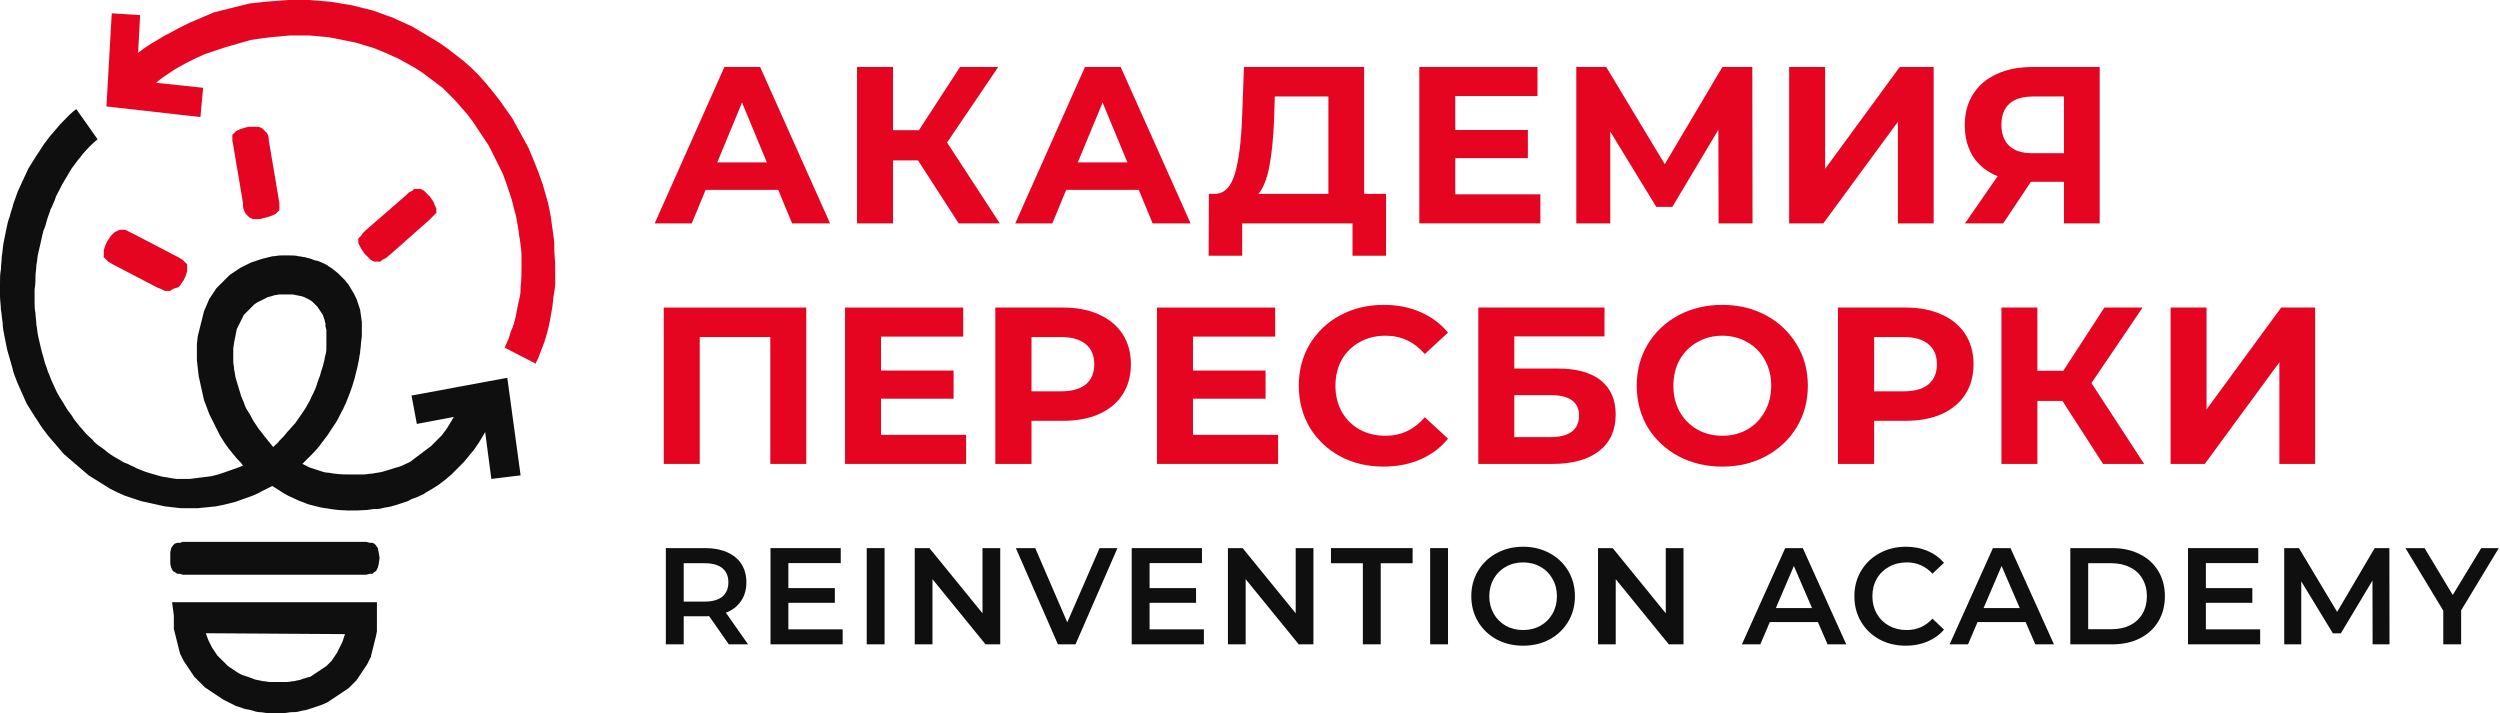 <?xml version="1.0" encoding="UTF-8"?> <svg xmlns="http://www.w3.org/2000/svg" width="291" height="83" viewBox="0 0 291 83" fill="none"> <path fill-rule="evenodd" clip-rule="evenodd" d="M19.615 3.923L20.75 3.303L21.37 2.994L21.989 2.684L22.712 2.374L23.434 2.065L24.157 1.755L24.88 1.445L25.705 1.239L26.531 1.032L27.357 0.826L28.183 0.619L29.009 0.413L29.938 0.31L30.867 0.206L32.209 0.103L33.551 0H34.79H36.029L37.268 0.103L38.506 0.206L39.745 0.413L40.984 0.619L42.223 0.929L43.462 1.239L44.597 1.652L45.733 2.065L46.868 2.581L48.004 3.097L49.036 3.716L50.069 4.336L51.101 4.955L52.133 5.678L53.062 6.401L53.992 7.123L54.921 7.949L55.746 8.775L56.572 9.704L57.502 10.84L58.224 11.769L58.947 12.801L59.669 13.833L60.289 14.969L60.908 16.105L61.528 17.24L62.044 18.479L62.663 20.027C62.766 20.285 62.844 20.518 62.921 20.75L62.921 20.75L62.921 20.75C62.999 20.982 63.076 21.215 63.179 21.473L63.799 23.641L64.108 25.189C64.16 25.55 64.212 25.937 64.263 26.323L64.263 26.325L64.263 26.326C64.315 26.713 64.367 27.099 64.418 27.46C64.521 27.976 64.521 28.493 64.521 29.009C64.521 29.318 64.547 29.654 64.573 29.989L64.573 29.989L64.573 29.99C64.599 30.325 64.625 30.66 64.625 30.97V32.828C64.625 33.448 64.521 34.067 64.418 34.583C64.418 34.738 64.392 34.919 64.367 35.099C64.341 35.28 64.315 35.461 64.315 35.616C64.263 35.925 64.212 36.209 64.16 36.493L64.16 36.493C64.108 36.777 64.057 37.061 64.005 37.371C63.902 37.887 63.799 38.3 63.696 38.712L63.696 38.713C63.644 38.868 63.592 39.048 63.541 39.229C63.489 39.41 63.437 39.59 63.386 39.745C63.283 40.003 63.179 40.287 63.076 40.571L63.076 40.571L63.076 40.571C62.973 40.855 62.87 41.139 62.766 41.397C62.715 41.552 62.637 41.706 62.56 41.861L62.56 41.861L62.56 41.861L62.56 41.861C62.483 42.016 62.405 42.171 62.353 42.326L58.74 40.468C58.809 40.296 58.889 40.124 58.97 39.952C59.13 39.607 59.291 39.263 59.36 38.919C59.411 38.713 59.489 38.532 59.566 38.351C59.644 38.171 59.721 37.99 59.773 37.784C59.979 37.164 60.082 36.648 60.185 36.029C60.289 35.513 60.392 34.996 60.495 34.583C60.599 34.17 60.599 33.758 60.599 33.345C60.702 32.622 60.702 31.899 60.702 31.177V29.835C60.702 29.193 60.62 28.633 60.53 28.01C60.519 27.931 60.507 27.851 60.495 27.77C60.444 27.564 60.418 27.331 60.392 27.099L60.392 27.099L60.392 27.099C60.366 26.867 60.34 26.634 60.289 26.428C60.276 26.352 60.263 26.274 60.251 26.195L60.25 26.195C60.158 25.632 60.057 25.01 59.876 24.466L59.566 23.228L58.947 21.369C58.865 21.166 58.8 20.978 58.738 20.8C58.643 20.527 58.556 20.277 58.431 20.027L57.914 18.995L57.398 17.963L56.882 16.93L56.263 16.001L55.643 15.072L55.024 14.143L54.404 13.317L53.682 12.491L52.959 11.665L52.236 10.943L51.514 10.22L50.688 9.601L49.862 8.981L49.036 8.362L48.21 7.846L47.281 7.33L46.352 6.813L45.423 6.401L44.494 5.988L43.462 5.575L42.429 5.265L41.397 4.955L40.365 4.749L39.332 4.542L38.3 4.336L37.164 4.233L36.029 4.129H34.893H33.758L32.622 4.233L31.486 4.336L30.661 4.439L29.938 4.542L29.215 4.646L28.493 4.852L27.77 5.058L27.047 5.265L26.325 5.471L25.705 5.678L25.086 5.884L24.467 6.091L23.847 6.297L22.712 6.813L21.679 7.33L20.75 7.846C20.435 8.004 20.119 8.221 19.85 8.408C19.767 8.465 19.688 8.52 19.615 8.568L18.995 8.981C18.718 9.189 18.441 9.397 18.164 9.636L23.641 10.22L23.331 13.627L12.388 12.388L13.008 1.549L16.311 1.755L16.073 6.149C16.748 5.634 17.437 5.148 18.169 4.749L19.202 4.129L19.615 3.923ZM13.111 30.764L18.273 33.448L18.479 33.551C18.582 33.551 18.789 33.654 18.995 33.757L19.202 33.861H19.408H19.615H19.718H19.821L19.924 33.757L20.131 33.654L20.337 33.551L20.75 33.448L20.957 33.241L21.163 32.931L21.37 32.622L21.576 32.209L21.679 31.899L21.783 31.59V31.383V31.177V30.97V30.764L21.679 30.66L21.576 30.557L21.473 30.454L21.37 30.351L21.266 30.247C21.163 30.196 21.086 30.144 21.008 30.093C20.931 30.041 20.854 29.989 20.75 29.938L15.589 27.254L15.176 27.047L14.763 26.841L14.556 26.738H14.35H14.143H14.04H13.937L13.73 26.841L13.524 26.944L13.317 27.047L13.111 27.254L12.905 27.46L12.698 27.77L12.492 28.079L12.285 28.492L12.182 28.802L12.079 29.112V29.318V29.525V29.731V29.938L12.182 30.041L12.285 30.144L12.388 30.247L12.492 30.351L12.595 30.454C12.698 30.506 12.775 30.557 12.853 30.609C12.93 30.66 13.008 30.712 13.111 30.764ZM28.286 23.64L27.151 16.93C27.151 16.827 27.125 16.724 27.099 16.62C27.073 16.517 27.047 16.414 27.047 16.311V16.104V15.898V15.691L27.151 15.588L27.254 15.485L27.357 15.382L27.46 15.278L27.667 15.175L27.873 15.072L28.183 14.969L28.493 14.866L28.906 14.762H29.319H29.628H29.938H30.145L30.351 14.866L30.558 14.969L30.661 15.072L30.764 15.175L30.867 15.278L30.97 15.382L31.074 15.485L31.177 15.691C31.28 15.898 31.28 16.104 31.28 16.311L32.416 23.021C32.416 23.124 32.441 23.227 32.467 23.331C32.493 23.434 32.519 23.537 32.519 23.64V23.847V24.053V24.26V24.466L32.416 24.57L32.312 24.673L32.209 24.776L32.106 24.879L31.899 24.982L31.693 25.086L31.383 25.189L31.074 25.292L30.661 25.395L30.248 25.499H29.938H29.628H29.422L29.215 25.395L29.009 25.292L28.906 25.189L28.802 25.086L28.699 24.982L28.596 24.879L28.493 24.673L28.39 24.466L28.286 24.053V23.64ZM47.591 22.402L47.281 22.711L42.532 26.841L42.223 27.15L42.016 27.46L41.913 27.563L41.81 27.666L41.706 27.77V27.873V28.079V28.286L41.81 28.492L41.913 28.699L42.016 28.905L42.223 29.215L42.429 29.525L42.739 29.834L42.945 30.041L43.152 30.247L43.358 30.351L43.565 30.454H43.771H43.978H44.081H44.287L44.391 30.351L44.494 30.247L44.7 30.144L44.907 30.041C45.01 29.989 45.087 29.912 45.165 29.834C45.242 29.757 45.32 29.68 45.423 29.628L49.965 25.602L50.378 25.189L50.481 25.086L50.585 24.982L50.688 24.879L50.791 24.776V24.673V24.466V24.26L50.688 24.053L50.585 23.847L50.481 23.537L50.275 23.227L50.068 22.918L49.759 22.608L49.552 22.402L49.346 22.195L49.139 22.092L48.933 21.989H48.726H48.52H48.313H48.21L48.107 22.092L48.004 22.195L47.797 22.298L47.591 22.402Z" fill="#E50520"></path> <path fill-rule="evenodd" clip-rule="evenodd" d="M9.601 17.962C10.117 17.343 10.736 16.724 11.356 16.207L8.878 12.697C8.338 13.083 7.913 13.527 7.475 13.985C7.326 14.139 7.176 14.296 7.02 14.453L5.781 15.898L5.162 16.724C5.007 16.93 4.878 17.137 4.749 17.343C4.62 17.549 4.491 17.756 4.336 17.962L3.304 19.614C3.2 19.821 3.097 20.053 2.994 20.285C2.891 20.517 2.787 20.75 2.684 20.956C2.581 21.163 2.478 21.395 2.374 21.627C2.271 21.86 2.168 22.092 2.065 22.298C1.961 22.556 1.884 22.789 1.807 23.021C1.729 23.253 1.652 23.485 1.548 23.744C1.497 24.002 1.419 24.234 1.342 24.466C1.265 24.698 1.187 24.931 1.136 25.189C0.929 25.705 0.826 26.221 0.723 26.737L0.413 28.286C0.361 28.544 0.336 28.802 0.31 29.06C0.284 29.318 0.258 29.576 0.206 29.834C0.206 30.092 0.181 30.351 0.155 30.609C0.129 30.867 0.103 31.125 0.103 31.383C6.20706e-06 31.899 0 32.415 0 32.931V34.48C0 34.738 0.026 34.996 0.052 35.254C0.077 35.512 0.103 35.77 0.103 36.028C0.155 36.286 0.181 36.544 0.206 36.803C0.232 37.061 0.258 37.319 0.31 37.577C0.31 38.093 0.413 38.609 0.516 39.125L0.826 40.674L1.445 42.842C1.549 43.358 1.755 43.874 1.961 44.39C2.013 44.494 2.065 44.623 2.116 44.752C2.168 44.881 2.22 45.01 2.271 45.113L3.097 46.971L4.129 48.623C4.284 48.829 4.413 49.036 4.542 49.242C4.671 49.449 4.8 49.655 4.955 49.862L5.575 50.688L7.433 52.855L10.323 55.333L12.801 56.882L13.627 57.295L14.556 57.708L16.414 58.327L19.201 58.946L21.06 59.153H23.021L25.086 58.946L26.118 58.74L27.357 58.43C27.615 58.327 27.847 58.249 28.079 58.172C28.312 58.095 28.544 58.017 28.802 57.914C29.422 57.708 29.938 57.501 30.454 57.191L31.693 56.572C31.848 56.675 31.977 56.753 32.106 56.83C32.235 56.907 32.364 56.985 32.519 57.088C32.828 57.295 33.138 57.501 33.551 57.708C33.758 57.811 33.99 57.914 34.222 58.017C34.454 58.12 34.687 58.224 34.893 58.327C35.099 58.379 35.28 58.456 35.461 58.533C35.642 58.611 35.822 58.688 36.029 58.74L37.267 59.05C37.474 59.101 37.68 59.127 37.887 59.153C38.093 59.179 38.3 59.204 38.506 59.256C39.848 59.462 41.294 59.462 42.739 59.359L43.462 59.256C43.771 59.256 44.184 59.256 44.494 59.153C44.649 59.101 44.829 59.075 45.01 59.05C45.191 59.024 45.371 58.998 45.526 58.946C45.939 58.843 46.249 58.74 46.558 58.637L47.488 58.327C47.797 58.12 48.107 58.017 48.417 57.914C48.572 57.862 48.726 57.785 48.881 57.708C49.036 57.63 49.191 57.553 49.346 57.501C49.471 57.376 49.634 57.289 49.812 57.194C49.927 57.132 50.05 57.066 50.172 56.985C50.327 56.882 50.456 56.804 50.584 56.727C50.714 56.65 50.843 56.572 50.998 56.469C51.152 56.365 51.282 56.262 51.41 56.159C51.539 56.056 51.669 55.953 51.823 55.849C51.927 55.746 52.056 55.643 52.185 55.54C52.314 55.436 52.443 55.333 52.546 55.23L53.991 53.785C54.146 53.578 54.301 53.398 54.456 53.217C54.611 53.036 54.766 52.855 54.92 52.649C55.114 52.456 55.267 52.223 55.429 51.974C55.528 51.824 55.63 51.669 55.746 51.514C55.989 51.126 56.231 50.715 56.474 50.292L57.191 55.746L60.598 55.333L59.05 43.978L47.901 46.042L48.52 49.346L52.828 48.531L52.03 49.862L51.41 50.688L50.172 51.926L48.107 53.475C47.901 53.681 47.694 53.785 47.488 53.888C47.333 53.94 47.178 54.017 47.023 54.094C46.868 54.172 46.713 54.249 46.559 54.301C46.146 54.404 45.836 54.507 45.526 54.611C45.371 54.662 45.191 54.714 45.01 54.765C44.83 54.817 44.649 54.869 44.494 54.92C44.287 54.972 44.107 54.998 43.926 55.023C43.745 55.049 43.565 55.075 43.358 55.127C43.152 55.127 42.971 55.153 42.791 55.178C42.61 55.204 42.429 55.23 42.223 55.23H40.984C40.261 55.23 39.642 55.23 38.919 55.127C38.816 55.127 38.687 55.101 38.558 55.075C38.429 55.049 38.3 55.023 38.197 55.023C37.887 55.023 37.577 54.92 37.267 54.817L36.338 54.507C36.032 54.431 35.783 54.297 35.506 54.149C35.409 54.098 35.309 54.044 35.203 53.991L36.029 53.165C36.545 52.649 37.061 52.133 37.474 51.514C37.887 50.997 38.197 50.584 38.506 50.068L39.126 49.139C39.281 48.881 39.41 48.623 39.539 48.365C39.668 48.107 39.797 47.849 39.952 47.591C40.003 47.436 40.081 47.281 40.158 47.126C40.235 46.971 40.313 46.816 40.364 46.661C40.571 46.145 40.777 45.629 40.984 45.01C41.035 44.855 41.087 44.674 41.139 44.494C41.19 44.313 41.242 44.132 41.294 43.977C41.337 43.758 41.4 43.521 41.465 43.272C41.553 42.935 41.647 42.579 41.706 42.222C41.758 42.016 41.784 41.835 41.81 41.655C41.836 41.474 41.861 41.293 41.913 41.087C41.913 40.943 41.935 40.777 41.959 40.599C41.987 40.394 42.016 40.172 42.016 39.951L42.119 39.125V37.474L41.913 36.028L41.5 34.79L41.19 34.17L40.571 33.138L40.158 32.622L39.332 31.796L38.816 31.383C38.713 31.28 38.584 31.202 38.455 31.125C38.326 31.047 38.197 30.97 38.093 30.867L37.68 30.66C37.577 30.609 37.448 30.557 37.319 30.505C37.19 30.454 37.061 30.402 36.958 30.351C36.751 30.351 36.442 30.247 36.235 30.144C36.132 30.092 36.003 30.067 35.874 30.041C35.745 30.015 35.616 29.989 35.513 29.938C35.409 29.938 35.28 29.912 35.151 29.886C35.022 29.86 34.893 29.834 34.79 29.834C34.377 29.731 34.067 29.731 33.758 29.731H32.725C32.504 29.731 32.312 29.761 32.134 29.788C31.98 29.812 31.837 29.834 31.693 29.834L30.454 30.144L29.215 30.557L27.976 31.176L26.738 32.002L25.189 33.551L24.363 34.79L23.744 36.235L23.021 39.125L22.918 40.054V41.913L23.124 43.771L23.744 46.558L24.363 48.21L25.602 50.688L26.118 51.514L26.634 52.236C26.789 52.443 26.944 52.623 27.099 52.804C27.254 52.985 27.409 53.165 27.564 53.372C27.873 53.681 28.08 53.888 28.286 54.198L27.77 54.404C27.46 54.507 27.176 54.611 26.892 54.714C26.608 54.817 26.325 54.92 26.015 55.023L25.395 55.23L24.57 55.436L22.092 55.746H20.544L19.821 55.643C19.614 55.591 19.434 55.565 19.253 55.54C19.073 55.514 18.892 55.488 18.685 55.436L17.963 55.23C17.808 55.178 17.627 55.127 17.447 55.075C17.266 55.023 17.085 54.972 16.93 54.92C16.776 54.869 16.595 54.791 16.414 54.714C16.233 54.636 16.053 54.559 15.898 54.507C15.743 54.404 15.562 54.327 15.382 54.249C15.201 54.172 15.021 54.094 14.866 53.991C14.453 53.888 14.143 53.681 13.833 53.475C13.42 53.268 13.111 53.062 12.801 52.855C12.646 52.752 12.491 52.623 12.336 52.494C12.182 52.365 12.027 52.236 11.872 52.133C11.562 51.926 11.252 51.72 10.943 51.41C10.808 51.208 10.629 51.05 10.435 50.878C10.332 50.787 10.224 50.692 10.117 50.584C9.962 50.429 9.833 50.275 9.704 50.12C9.575 49.965 9.446 49.81 9.291 49.655C9.188 49.5 9.059 49.346 8.93 49.191C8.801 49.036 8.672 48.881 8.568 48.726C8.436 48.461 8.261 48.239 8.098 48.032C8.007 47.916 7.92 47.805 7.846 47.694C7.743 47.539 7.639 47.358 7.536 47.178C7.433 46.997 7.33 46.816 7.226 46.661C7.02 46.352 6.813 46.042 6.607 45.629C6.504 45.423 6.426 45.242 6.349 45.061C6.271 44.881 6.194 44.7 6.091 44.494C5.988 44.287 5.91 44.081 5.833 43.874C5.755 43.668 5.678 43.461 5.575 43.255C5.523 43.048 5.446 42.842 5.368 42.635C5.291 42.429 5.213 42.222 5.162 42.016C5.11 41.758 5.033 41.5 4.955 41.242C4.878 40.984 4.8 40.725 4.749 40.467C4.697 40.261 4.646 40.029 4.594 39.796C4.542 39.564 4.491 39.332 4.439 39.125C4.387 38.919 4.362 38.687 4.336 38.454C4.31 38.222 4.284 37.99 4.233 37.783C4.233 37.577 4.207 37.345 4.181 37.112C4.155 36.88 4.129 36.648 4.129 36.441C4.026 36.029 4.026 35.513 4.026 35.1V33.654C4.129 33.138 4.129 32.622 4.129 32.209C4.129 32.003 4.155 31.77 4.181 31.538C4.207 31.305 4.233 31.073 4.233 30.867C4.284 30.66 4.31 30.428 4.336 30.196C4.362 29.963 4.387 29.731 4.439 29.525C4.491 29.318 4.542 29.086 4.594 28.854C4.646 28.621 4.697 28.389 4.749 28.183C4.852 27.667 4.955 27.254 5.058 26.842L5.058 26.841C5.265 26.428 5.368 26.015 5.471 25.602C5.523 25.395 5.6 25.189 5.678 24.982C5.755 24.776 5.833 24.569 5.884 24.363C6.005 24.183 6.09 23.967 6.181 23.737C6.246 23.572 6.314 23.4 6.401 23.227C6.477 22.921 6.61 22.672 6.758 22.395C6.81 22.298 6.863 22.198 6.917 22.092C7.123 21.679 7.33 21.266 7.536 20.956C7.639 20.801 7.743 20.621 7.846 20.44C7.949 20.259 8.052 20.079 8.156 19.924C8.288 19.659 8.463 19.437 8.625 19.23C8.717 19.114 8.804 19.003 8.878 18.892C8.981 18.737 9.11 18.582 9.239 18.427C9.368 18.272 9.498 18.117 9.601 17.962ZM32.017 51.83C31.937 51.899 31.861 51.964 31.796 52.03C31.654 51.84 31.512 51.673 31.38 51.517C31.224 51.333 31.082 51.165 30.97 50.997C30.815 50.842 30.686 50.662 30.557 50.481C30.428 50.3 30.299 50.12 30.144 49.965L29.525 49.036C29.422 48.881 29.344 48.726 29.267 48.571C29.189 48.416 29.112 48.262 29.009 48.107C28.802 47.797 28.596 47.487 28.493 47.178C28.431 46.932 28.333 46.723 28.242 46.529C28.18 46.396 28.122 46.271 28.08 46.145C28.028 45.99 27.976 45.81 27.925 45.629C27.873 45.449 27.822 45.268 27.77 45.113C27.718 44.958 27.667 44.778 27.615 44.597C27.564 44.416 27.512 44.236 27.46 44.081C27.409 43.926 27.383 43.745 27.357 43.565C27.331 43.384 27.305 43.203 27.254 43.048C27.254 42.893 27.228 42.713 27.202 42.532C27.176 42.352 27.151 42.171 27.151 42.016V40.571L27.254 39.848L27.564 38.3L28.389 36.648L29.628 35.409L29.938 35.203L31.177 34.583L31.59 34.48L31.899 34.377L32.519 34.273H34.067L35.099 34.48L35.409 34.583L36.029 34.893L36.338 35.099L36.958 35.719L37.577 36.648L37.784 37.267L37.887 37.68V37.99L37.99 38.403V40.364C37.99 40.674 37.99 40.984 37.887 41.293C37.835 41.448 37.809 41.603 37.784 41.758C37.758 41.913 37.732 42.068 37.68 42.222C37.629 42.48 37.551 42.713 37.474 42.945C37.397 43.177 37.319 43.41 37.267 43.668C37.216 43.822 37.164 43.952 37.113 44.081C37.061 44.21 37.009 44.339 36.958 44.494C36.855 44.907 36.648 45.423 36.442 45.836C36.338 45.99 36.261 46.171 36.184 46.352C36.106 46.532 36.029 46.713 35.925 46.868C35.719 47.281 35.513 47.591 35.306 47.9C35.151 48.107 34.996 48.339 34.842 48.571C34.687 48.804 34.532 49.036 34.377 49.242C34.222 49.397 34.067 49.578 33.912 49.758C33.758 49.939 33.603 50.12 33.448 50.275C33.138 50.688 32.828 50.997 32.519 51.307C32.378 51.519 32.188 51.682 32.017 51.83Z" fill="#0F0F0F"></path> <path d="M42.636 63.076L43.049 63.179H43.358L43.565 63.282L43.771 63.489L43.978 63.799L44.081 64.315L44.184 64.934L44.081 65.657L43.978 66.07L43.771 66.483L43.565 66.586L43.358 66.792H43.049L42.636 66.896H21.266L20.957 66.792H20.647L20.337 66.586L20.131 66.483L19.924 66.07L19.821 65.657V64.315L19.924 63.799L20.131 63.489L20.337 63.282L20.647 63.179H20.957L21.266 63.076H42.636Z" fill="#0F0F0F"></path> <path fill-rule="evenodd" clip-rule="evenodd" d="M43.874 70.096H20.027L20.234 71.644V73.193L20.956 76.083L21.369 76.909L22.608 78.767L23.847 80.006L26.015 81.451L27.46 82.174L28.389 82.484C28.544 82.535 28.699 82.561 28.854 82.587C29.009 82.613 29.163 82.639 29.318 82.69C29.628 82.793 29.938 82.897 30.247 82.897C30.402 82.897 30.557 82.922 30.712 82.948C30.867 82.974 31.022 83 31.177 83H33.035C33.19 83 33.344 82.974 33.499 82.948C33.654 82.922 33.809 82.897 33.964 82.897C34.274 82.897 34.583 82.897 34.893 82.793C35.048 82.742 35.203 82.716 35.358 82.69C35.512 82.664 35.667 82.639 35.822 82.587L37.371 82.071L38.093 81.761L40.571 80.109L41.5 79.18L42.739 77.322L43.152 76.496L43.771 74.019L43.874 73.502V70.096ZM24.26 74.535L23.95 73.709L40.158 73.812L39.848 74.741L39.229 75.98L38.609 76.909L37.99 77.528L36.132 78.767L35.719 78.871C35.616 78.922 35.512 78.948 35.409 78.974C35.306 79 35.203 79.025 35.099 79.077C34.988 79.133 34.846 79.159 34.69 79.187C34.558 79.21 34.416 79.236 34.274 79.284C34.119 79.284 33.964 79.309 33.809 79.335C33.654 79.361 33.499 79.387 33.344 79.387H31.486C31.331 79.387 31.177 79.361 31.022 79.335C30.867 79.309 30.712 79.284 30.557 79.284C30.402 79.232 30.247 79.206 30.093 79.18C29.938 79.154 29.783 79.129 29.628 79.077C29.422 78.974 29.112 78.871 28.802 78.767L28.183 78.561L27.77 78.354L26.531 77.528L25.292 76.29L24.673 75.361L24.26 74.535Z" fill="#0F0F0F"></path> <path d="M84.832 75L82.544 71.72C82.448 71.731 82.304 71.736 82.112 71.736H79.584V75H77.504V63.8H82.112C83.083 63.8 83.925 63.96 84.64 64.28C85.365 64.6 85.92 65.059 86.304 65.656C86.688 66.253 86.88 66.963 86.88 67.784C86.88 68.627 86.672 69.352 86.256 69.96C85.851 70.568 85.264 71.021 84.496 71.32L87.072 75H84.832ZM84.784 67.784C84.784 67.069 84.549 66.52 84.08 66.136C83.611 65.752 82.923 65.56 82.016 65.56H79.584V70.024H82.016C82.923 70.024 83.611 69.832 84.08 69.448C84.549 69.053 84.784 68.499 84.784 67.784Z" fill="#0F0F0F"></path> <path d="M98.087 73.256V75H89.687V63.8H97.863V65.544H91.767V68.456H97.175V70.168H91.767V73.256H98.087Z" fill="#0F0F0F"></path> <path d="M100.886 63.8H102.966V75H100.886V63.8Z" fill="#0F0F0F"></path> <path d="M116.427 63.8V75H114.715L108.539 67.416V75H106.475V63.8H108.187L114.363 71.384V63.8H116.427Z" fill="#0F0F0F"></path> <path d="M130.07 63.8L125.19 75H123.142L118.246 63.8H120.502L124.23 72.44L127.99 63.8H130.07Z" fill="#0F0F0F"></path> <path d="M140.132 73.256V75H131.732V63.8H139.908V65.544H133.812V68.456H139.22V70.168H133.812V73.256H140.132Z" fill="#0F0F0F"></path> <path d="M152.883 63.8V75H151.171L144.995 67.416V75H142.931V63.8H144.643L150.819 71.384V63.8H152.883Z" fill="#0F0F0F"></path> <path d="M158.636 65.56H154.924V63.8H164.428V65.56H160.716V75H158.636V65.56Z" fill="#0F0F0F"></path> <path d="M166.469 63.8H168.549V75H166.469V63.8Z" fill="#0F0F0F"></path> <path d="M177.29 75.16C176.149 75.16 175.12 74.915 174.202 74.424C173.285 73.923 172.565 73.235 172.042 72.36C171.52 71.475 171.258 70.488 171.258 69.4C171.258 68.312 171.52 67.331 172.042 66.456C172.565 65.571 173.285 64.883 174.202 64.392C175.12 63.891 176.149 63.64 177.29 63.64C178.432 63.64 179.461 63.891 180.378 64.392C181.296 64.883 182.016 65.565 182.538 66.44C183.061 67.315 183.322 68.301 183.322 69.4C183.322 70.499 183.061 71.485 182.538 72.36C182.016 73.235 181.296 73.923 180.378 74.424C179.461 74.915 178.432 75.16 177.29 75.16ZM177.29 73.336C178.037 73.336 178.709 73.171 179.306 72.84C179.904 72.499 180.373 72.029 180.714 71.432C181.056 70.824 181.226 70.147 181.226 69.4C181.226 68.653 181.056 67.981 180.714 67.384C180.373 66.776 179.904 66.307 179.306 65.976C178.709 65.635 178.037 65.464 177.29 65.464C176.544 65.464 175.872 65.635 175.274 65.976C174.677 66.307 174.208 66.776 173.866 67.384C173.525 67.981 173.354 68.653 173.354 69.4C173.354 70.147 173.525 70.824 173.866 71.432C174.208 72.029 174.677 72.499 175.274 72.84C175.872 73.171 176.544 73.336 177.29 73.336Z" fill="#0F0F0F"></path> <path d="M195.959 63.8V75H194.247L188.071 67.416V75H186.007V63.8H187.719L193.895 71.384V63.8H195.959Z" fill="#0F0F0F"></path> <path d="M211.606 72.408H206.006L204.902 75H202.758L207.798 63.8H209.846L214.902 75H212.726L211.606 72.408ZM210.918 70.776L208.806 65.88L206.71 70.776H210.918Z" fill="#0F0F0F"></path> <path d="M221.834 75.16C220.704 75.16 219.679 74.915 218.762 74.424C217.855 73.923 217.141 73.235 216.618 72.36C216.106 71.485 215.85 70.499 215.85 69.4C215.85 68.301 216.111 67.315 216.634 66.44C217.157 65.565 217.872 64.883 218.778 64.392C219.696 63.891 220.719 63.64 221.85 63.64C222.767 63.64 223.605 63.8 224.362 64.12C225.12 64.44 225.759 64.904 226.282 65.512L224.938 66.776C224.127 65.901 223.13 65.464 221.946 65.464C221.178 65.464 220.49 65.635 219.882 65.976C219.274 66.307 218.799 66.771 218.458 67.368C218.117 67.965 217.946 68.643 217.946 69.4C217.946 70.157 218.117 70.835 218.458 71.432C218.799 72.029 219.274 72.499 219.882 72.84C220.49 73.171 221.178 73.336 221.946 73.336C223.13 73.336 224.127 72.893 224.938 72.008L226.282 73.288C225.759 73.896 225.114 74.36 224.346 74.68C223.589 75 222.752 75.16 221.834 75.16Z" fill="#0F0F0F"></path> <path d="M235.785 72.408H230.185L229.081 75H226.937L231.977 63.8H234.025L239.081 75H236.905L235.785 72.408ZM235.097 70.776L232.985 65.88L230.889 70.776H235.097Z" fill="#0F0F0F"></path> <path d="M240.985 63.8H245.881C247.076 63.8 248.137 64.035 249.065 64.504C249.993 64.963 250.713 65.619 251.225 66.472C251.737 67.315 251.993 68.291 251.993 69.4C251.993 70.509 251.737 71.491 251.225 72.344C250.713 73.187 249.993 73.843 249.065 74.312C248.137 74.771 247.076 75 245.881 75H240.985V63.8ZM245.785 73.24C246.606 73.24 247.326 73.085 247.945 72.776C248.574 72.456 249.054 72.008 249.385 71.432C249.726 70.845 249.897 70.168 249.897 69.4C249.897 68.632 249.726 67.96 249.385 67.384C249.054 66.797 248.574 66.349 247.945 66.04C247.326 65.72 246.606 65.56 245.785 65.56H243.065V73.24H245.785Z" fill="#0F0F0F"></path> <path d="M263.084 73.256V75H254.684V63.8H262.86V65.544H256.764V68.456H262.172V70.168H256.764V73.256H263.084Z" fill="#0F0F0F"></path> <path d="M276.171 75L276.155 67.576L272.475 73.72H271.547L267.867 67.672V75H265.883V63.8H267.595L272.043 71.224L276.411 63.8H278.123L278.139 75H276.171Z" fill="#0F0F0F"></path> <path d="M286.476 71.048V75H284.396V71.08L279.996 63.8H282.22L285.5 69.256L288.812 63.8H290.86L286.476 71.048Z" fill="#0F0F0F"></path> <path d="M90.586 22.1H82.136L80.524 26H76.208L84.32 7.8H88.48L96.618 26H92.198L90.586 22.1ZM89.26 18.902L86.374 11.934L83.488 18.902H89.26Z" fill="#E50520"></path> <path d="M106.858 18.668H103.946V26H99.76V7.8H103.946V15.158H106.962L111.746 7.8H116.192L110.238 16.588L116.374 26H111.59L106.858 18.668Z" fill="#E50520"></path> <path d="M132.555 22.1H124.105L122.493 26H118.177L126.289 7.8H130.449L138.587 26H134.167L132.555 22.1ZM131.229 18.902L128.343 11.934L125.457 18.902H131.229Z" fill="#E50520"></path> <path d="M161.332 22.568V29.77H157.432V26H144.588V29.77H140.688L140.714 22.568H141.442C142.534 22.533 143.306 21.736 143.756 20.176C144.207 18.616 144.484 16.389 144.588 13.494L144.796 7.8H158.784V22.568H161.332ZM148.306 13.884C148.22 16.051 148.038 17.871 147.76 19.344C147.483 20.8 147.058 21.875 146.486 22.568H154.624V11.232H148.384L148.306 13.884Z" fill="#E50520"></path> <path d="M179.3 22.62V26H165.208V7.8H178.962V11.18H169.394V15.132H177.844V18.408H169.394V22.62H179.3Z" fill="#E50520"></path> <path d="M200.044 26L200.018 15.106L194.662 24.076H192.79L187.434 15.314V26H183.482V7.8H186.966L193.778 19.11L200.486 7.8H203.97L203.996 26H200.044Z" fill="#E50520"></path> <path d="M208.257 7.8H212.443V19.656L221.127 7.8H225.079V26H220.919V14.17L212.235 26H208.257V7.8Z" fill="#E50520"></path> <path d="M244.404 7.8V26H240.244V21.164H236.396L233.172 26H228.726L232.522 20.514C231.292 20.011 230.347 19.257 229.688 18.252C229.03 17.229 228.7 16.007 228.7 14.586C228.7 13.182 229.021 11.977 229.662 10.972C230.304 9.949 231.214 9.169 232.392 8.632C233.571 8.077 234.958 7.8 236.552 7.8H244.404ZM236.656 11.232C235.46 11.232 234.542 11.509 233.9 12.064C233.276 12.619 232.964 13.442 232.964 14.534C232.964 15.591 233.268 16.406 233.874 16.978C234.481 17.55 235.374 17.836 236.552 17.836H240.244V11.232H236.656Z" fill="#E50520"></path> <path d="M93.85 35.8V54H89.664V39.232H81.448V54H77.262V35.8H93.85Z" fill="#E50520"></path> <path d="M112.454 50.62V54H98.362V35.8H112.116V39.18H102.548V43.132H110.998V46.408H102.548V50.62H112.454Z" fill="#E50520"></path> <path d="M123.734 35.8C125.346 35.8 126.741 36.069 127.92 36.606C129.116 37.143 130.034 37.906 130.676 38.894C131.317 39.882 131.638 41.052 131.638 42.404C131.638 43.739 131.317 44.909 130.676 45.914C130.034 46.902 129.116 47.665 127.92 48.202C126.741 48.722 125.346 48.982 123.734 48.982H120.068V54H115.856V35.8H123.734ZM123.5 45.55C124.765 45.55 125.727 45.281 126.386 44.744C127.044 44.189 127.374 43.409 127.374 42.404C127.374 41.381 127.044 40.601 126.386 40.064C125.727 39.509 124.765 39.232 123.5 39.232H120.068V45.55H123.5Z" fill="#E50520"></path> <path d="M148.768 50.62V54H134.676V35.8H148.43V39.18H138.862V43.132H147.312V46.408H138.862V50.62H148.768Z" fill="#E50520"></path> <path d="M161.036 54.312C159.182 54.312 157.5 53.913 155.992 53.116C154.502 52.301 153.323 51.183 152.456 49.762C151.607 48.323 151.182 46.703 151.182 44.9C151.182 43.097 151.607 41.485 152.456 40.064C153.323 38.625 154.502 37.507 155.992 36.71C157.5 35.895 159.19 35.488 161.062 35.488C162.64 35.488 164.061 35.765 165.326 36.32C166.609 36.875 167.684 37.672 168.55 38.712L165.846 41.208C164.616 39.787 163.09 39.076 161.27 39.076C160.144 39.076 159.138 39.327 158.254 39.83C157.37 40.315 156.677 41 156.174 41.884C155.689 42.768 155.446 43.773 155.446 44.9C155.446 46.027 155.689 47.032 156.174 47.916C156.677 48.8 157.37 49.493 158.254 49.996C159.138 50.481 160.144 50.724 161.27 50.724C163.09 50.724 164.616 50.005 165.846 48.566L168.55 51.062C167.684 52.119 166.609 52.925 165.326 53.48C164.044 54.035 162.614 54.312 161.036 54.312Z" fill="#E50520"></path> <path d="M172.076 35.8H186.766V39.154H176.262V42.898H181.306C183.507 42.898 185.18 43.357 186.324 44.276C187.485 45.195 188.066 46.521 188.066 48.254C188.066 50.074 187.424 51.487 186.142 52.492C184.859 53.497 183.048 54 180.708 54H172.076V35.8ZM180.474 50.88C181.548 50.88 182.372 50.672 182.944 50.256C183.516 49.823 183.802 49.199 183.802 48.384C183.802 46.789 182.692 45.992 180.474 45.992H176.262V50.88H180.474Z" fill="#E50520"></path> <path d="M200.475 54.312C198.586 54.312 196.878 53.905 195.353 53.09C193.845 52.275 192.658 51.157 191.791 49.736C190.942 48.297 190.517 46.685 190.517 44.9C190.517 43.115 190.942 41.511 191.791 40.09C192.658 38.651 193.845 37.525 195.353 36.71C196.878 35.895 198.586 35.488 200.475 35.488C202.364 35.488 204.063 35.895 205.571 36.71C207.079 37.525 208.266 38.651 209.133 40.09C210 41.511 210.433 43.115 210.433 44.9C210.433 46.685 210 48.297 209.133 49.736C208.266 51.157 207.079 52.275 205.571 53.09C204.063 53.905 202.364 54.312 200.475 54.312ZM200.475 50.724C201.55 50.724 202.52 50.481 203.387 49.996C204.254 49.493 204.93 48.8 205.415 47.916C205.918 47.032 206.169 46.027 206.169 44.9C206.169 43.773 205.918 42.768 205.415 41.884C204.93 41 204.254 40.315 203.387 39.83C202.52 39.327 201.55 39.076 200.475 39.076C199.4 39.076 198.43 39.327 197.563 39.83C196.696 40.315 196.012 41 195.509 41.884C195.024 42.768 194.781 43.773 194.781 44.9C194.781 46.027 195.024 47.032 195.509 47.916C196.012 48.8 196.696 49.493 197.563 49.996C198.43 50.481 199.4 50.724 200.475 50.724Z" fill="#E50520"></path> <path d="M221.816 35.8C223.428 35.8 224.823 36.069 226.002 36.606C227.198 37.143 228.116 37.906 228.758 38.894C229.399 39.882 229.72 41.052 229.72 42.404C229.72 43.739 229.399 44.909 228.758 45.914C228.116 46.902 227.198 47.665 226.002 48.202C224.823 48.722 223.428 48.982 221.816 48.982H218.15V54H213.938V35.8H221.816ZM221.582 45.55C222.847 45.55 223.809 45.281 224.468 44.744C225.126 44.189 225.456 43.409 225.456 42.404C225.456 41.381 225.126 40.601 224.468 40.064C223.809 39.509 222.847 39.232 221.582 39.232H218.15V45.55H221.582Z" fill="#E50520"></path> <path d="M240.064 46.668H237.152V54H232.966V35.8H237.152V43.158H240.168L244.952 35.8H249.398L243.444 44.588L249.58 54H244.796L240.064 46.668Z" fill="#E50520"></path> <path d="M252.657 35.8H256.843V47.656L265.527 35.8H269.479V54H265.319V42.17L256.635 54H252.657V35.8Z" fill="#E50520"></path> </svg> 